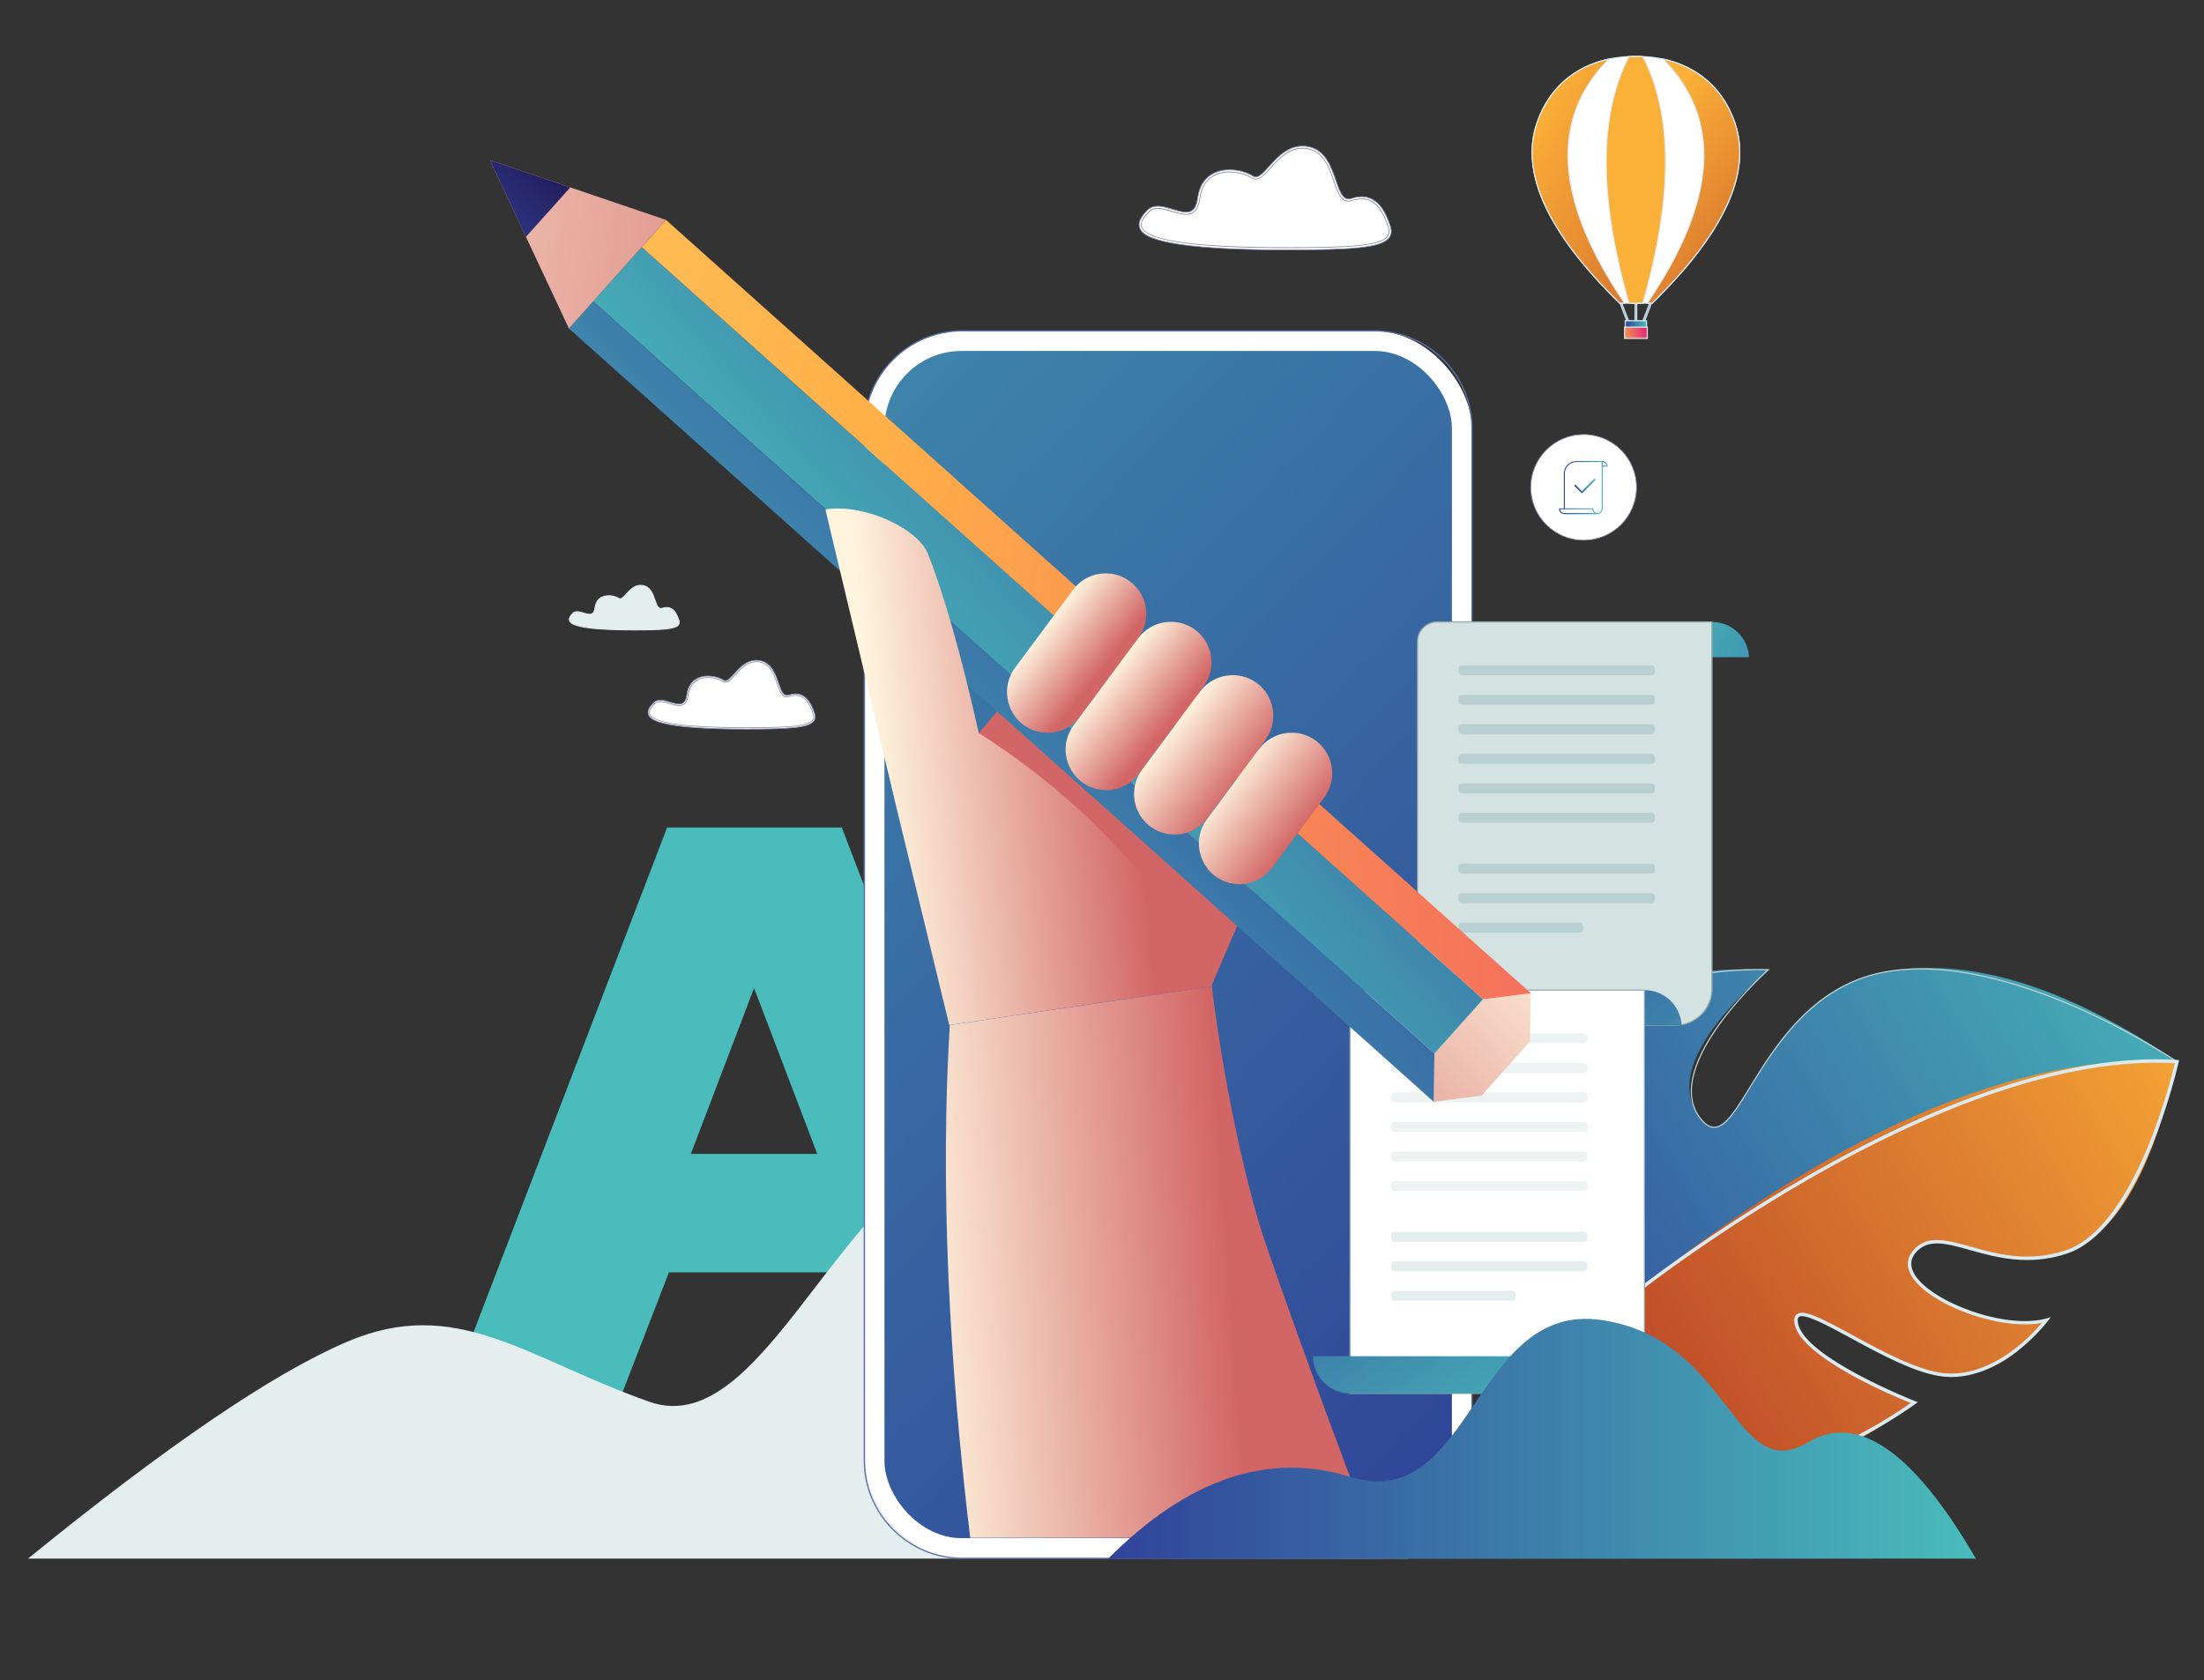 <svg xmlns:xlink="http://www.w3.org/1999/xlink" xmlns="http://www.w3.org/2000/svg" viewBox="0 0 1932 1473" width="1932" height="1473"><rect x="0" y="0" width="1932" height="1473" fill="#333333" stroke="none"/><title>22152-ai</title><defs><linearGradient id="g1" x1="1339.1" y1="1811.2" x2="656" y2="1385.9" gradientUnits="userSpaceOnUse"><stop offset="0" stop-color="#31439a"></stop><stop offset="1" stop-color="#49bcbb"></stop></linearGradient><linearGradient id="g2" x1="1159" y1="1060.9" x2="1855.2" y2="633.4" gradientUnits="userSpaceOnUse"><stop offset="0" stop-color="#31439a"></stop><stop offset="1" stop-color="#49bcbb"></stop></linearGradient><linearGradient id="g3" x1="1228" y1="1214.9" x2="1922.6" y2="788.3" gradientUnits="userSpaceOnUse"><stop offset="0" stop-color="#ad2d24"></stop><stop offset="1" stop-color="#fbb037"></stop></linearGradient><linearGradient id="g4" x1="1021.1" y1="1556.8" x2="-355.9" y2="243.9" gradientUnits="userSpaceOnUse"><stop offset="0" stop-color="#304598"></stop><stop offset="1" stop-color="#4abbba"></stop></linearGradient><linearGradient id="g5" x1="1404.1" y1="402.2" x2="1409.2" y2="402.2" gradientUnits="userSpaceOnUse"><stop offset="0" stop-color="#304598"></stop><stop offset="1" stop-color="#4abbba"></stop></linearGradient><linearGradient id="g6" x1="1370.8" y1="402.2" x2="1405" y2="402.2" gradientUnits="userSpaceOnUse"><stop offset="0" stop-color="#304598"></stop><stop offset="1" stop-color="#4abbba"></stop></linearGradient><linearGradient id="g7" x1="1366.6" y1="443.7" x2="1400.6" y2="443.7" gradientUnits="userSpaceOnUse"><stop offset="0" stop-color="#304598"></stop><stop offset="1" stop-color="#4abbba"></stop></linearGradient><linearGradient id="g8" x1="1380.1" y1="417.8" x2="1398.5" y2="417.8" gradientUnits="userSpaceOnUse"><stop offset="0" stop-color="#304598"></stop><stop offset="1" stop-color="#4abbba"></stop></linearGradient><linearGradient id="g9" x1="1715.2" y1="724.6" x2="1436.5" y2="535" gradientUnits="userSpaceOnUse"><stop offset="0" stop-color="#31439a"></stop><stop offset="1" stop-color="#49bcbb"></stop></linearGradient><linearGradient id="g10" x1="1352.4" y1="758" x2="1585.5" y2="1000.2" gradientUnits="userSpaceOnUse"><stop offset="0" stop-color="#31439a"></stop><stop offset="1" stop-color="#49bcbb"></stop></linearGradient><linearGradient id="g11" x1="1196.8" y1="900.8" x2="1423" y2="1241.2" gradientUnits="userSpaceOnUse"><stop offset="0" stop-color="#31439a"></stop><stop offset="1" stop-color="#49bcbb"></stop></linearGradient><linearGradient id="g12" x1="1415.1" y1="507.8" x2="1108.9" y2="819.4" gradientUnits="userSpaceOnUse"><stop offset="0" stop-color="#fff4de"></stop><stop offset="1" stop-color="#d26666"></stop></linearGradient><linearGradient id="g13" x1="1413.5" y1="852.8" x2="1114.3" y2="1140.8" gradientUnits="userSpaceOnUse"><stop offset="0" stop-color="#fff4de"></stop><stop offset="1" stop-color="#d26666"></stop></linearGradient><linearGradient id="g14" x1="1542.6" y1="671.1" x2="1116.2" y2="1052.9" gradientUnits="userSpaceOnUse"><stop offset="0" stop-color="#31439a"></stop><stop offset="1" stop-color="#49bcbb"></stop></linearGradient><linearGradient id="g15" x1="1432.1" y1="799.9" x2="1012.4" y2="1204" gradientUnits="userSpaceOnUse"><stop offset="0" stop-color="#31439a"></stop><stop offset="1" stop-color="#49bcbb"></stop></linearGradient><radialGradient id="g16" cx="2384.4" cy="698.6" r="3295.4" gradientUnits="userSpaceOnUse"><stop offset="0" stop-color="#e20081"></stop><stop offset=".5" stop-color="#ffb048"></stop><stop offset="1" stop-color="#fffc9f"></stop></radialGradient><linearGradient id="g17" x1="149" y1="99.9" x2="865" y2="198.1" gradientUnits="userSpaceOnUse"><stop offset="0" stop-color="#fff4de"></stop><stop offset="1" stop-color="#d26666"></stop></linearGradient><linearGradient id="g18" x1="501.4" y1="165.6" x2="462.5" y2="209" gradientUnits="userSpaceOnUse"><stop offset="0" stop-color="#231e5d"></stop><stop offset="1" stop-color="#2c327e"></stop></linearGradient><linearGradient id="g19" x1="745" y1="445.3" x2="968.3" y2="423" gradientUnits="userSpaceOnUse"><stop offset="0" stop-color="#fff4de"></stop><stop offset="1" stop-color="#d26666"></stop></linearGradient><linearGradient id="g20" x1="961.6" y1="490.3" x2="1011.4" y2="529.7" gradientUnits="userSpaceOnUse"><stop offset="0" stop-color="#fff4de"></stop><stop offset="1" stop-color="#d26666"></stop></linearGradient><linearGradient id="g21" x1="1018.9" y1="532.4" x2="1071.9" y2="575.1" gradientUnits="userSpaceOnUse"><stop offset="0" stop-color="#fff4de"></stop><stop offset="1" stop-color="#d26666"></stop></linearGradient><linearGradient id="g22" x1="1072.2" y1="579.4" x2="1134.4" y2="628.1" gradientUnits="userSpaceOnUse"><stop offset="0" stop-color="#fff4de"></stop><stop offset="1" stop-color="#d26666"></stop></linearGradient><linearGradient id="g23" x1="1118.5" y1="625.9" x2="1182.5" y2="675.5" gradientUnits="userSpaceOnUse"><stop offset="0" stop-color="#fff4de"></stop><stop offset="1" stop-color="#d26666"></stop></linearGradient><linearGradient id="g24" x1="782.5" y1="883.2" x2="1058.3" y2="863.4" gradientUnits="userSpaceOnUse"><stop offset="0" stop-color="#fff4de"></stop><stop offset="1" stop-color="#d26666"></stop></linearGradient><linearGradient id="g25" x1="971.2" y1="1154.5" x2="1732" y2="1154.5" gradientUnits="userSpaceOnUse"><stop offset="0" stop-color="#31439a"></stop><stop offset="1" stop-color="#49bcbb"></stop></linearGradient><linearGradient id="g26" x1="1435.1" y1="251.9" x2="1430.9" y2="293" gradientUnits="userSpaceOnUse"><stop offset="0" stop-color="#31439a"></stop><stop offset="1" stop-color="#49bcbb"></stop></linearGradient><linearGradient id="g27" x1="1451.5" y1="253.6" x2="1447.4" y2="294.7" gradientUnits="userSpaceOnUse"><stop offset="0" stop-color="#31439a"></stop><stop offset="1" stop-color="#49bcbb"></stop></linearGradient><linearGradient id="g28" x1="1440.2" y1="252.5" x2="1436" y2="293.5" gradientUnits="userSpaceOnUse"><stop offset="0" stop-color="#31439a"></stop><stop offset="1" stop-color="#49bcbb"></stop></linearGradient><linearGradient id="g29" x1="1599.1" y1="373.1" x2="1289" y2="196" gradientUnits="userSpaceOnUse"><stop offset="0" stop-color="#ad2d24"></stop><stop offset="1" stop-color="#fbb037"></stop></linearGradient><linearGradient id="g30" x1="1412.8" y1="-27" x2="1418.3" y2="-17.5" gradientUnits="userSpaceOnUse"><stop offset="0" stop-color="#ad2d24"></stop><stop offset="1" stop-color="#fbb037"></stop></linearGradient><linearGradient id="g31" x1="1595.4" y1="397.5" x2="1363.6" y2="209.7" gradientUnits="userSpaceOnUse"><stop offset="0" stop-color="#ad2d24"></stop><stop offset="1" stop-color="#fbb037"></stop></linearGradient><linearGradient id="g32" x1="1424.7" y1="279.2" x2="1443.3" y2="279.2" gradientUnits="userSpaceOnUse"><stop offset="0" stop-color="#31439a"></stop><stop offset="1" stop-color="#49bcbb"></stop></linearGradient><radialGradient id="g33" cx="1448.1" cy="287.9" r="59.1" gradientUnits="userSpaceOnUse"><stop offset="0" stop-color="#e10881"></stop><stop offset=".5" stop-color="#faae49"></stop><stop offset="1" stop-color="#fbf4a2"></stop></radialGradient></defs><style>		.s0 { fill: url(#g1) } 		.s1 { fill: url(#g2) } 		.s2 { fill: #c1d6d5 } 		.s3 { fill: url(#g3) } 		.s4 { fill: #daeaee } 		.s5 { fill: #e5eeee } 		.s6 { fill: #ffffff } 		.s7 { fill: #5b71a8 } 		.s8 { fill: url(#g4) } 		.s9 { fill: #8588a8 } 		.s10 { fill: url(#g5) } 		.s11 { fill: url(#g6) } 		.s12 { fill: url(#g7) } 		.s13 { fill: url(#g8) } 		.s14 { fill: url(#g9) } 		.s15 { fill: #d5e2e2;stroke: #91aaa9 } 		.s16 { opacity: .4;fill: #91b5b4 } 		.s17 { fill: url(#g10) } 		.s18 { fill: #ffffff;stroke: #91aaa9 } 		.s19 { fill: url(#g11) } 		.s20 { fill: url(#g12) } 		.s21 { fill: url(#g13) } 		.s22 { fill: url(#g14) } 		.s23 { fill: url(#g15) } 		.s24 { fill: url(#g16) } 		.s25 { fill: url(#g17) } 		.s26 { fill: url(#g18) } 		.s27 { fill: url(#g19) } 		.s28 { fill: url(#g20) } 		.s29 { fill: url(#g21) } 		.s30 { fill: url(#g22) } 		.s31 { fill: url(#g23) } 		.s32 { fill: url(#g24) } 		.s33 { fill: url(#g25) } 		.s34 { fill: url(#g26);stroke: #daeaee } 		.s35 { fill: url(#g27);stroke: #daeaee } 		.s36 { fill: url(#g28);stroke: #daeaee } 		.s37 { fill: #ffffff;stroke: #daeaee } 		.s38 { fill: url(#g29);stroke: #daeaee } 		.s39 { fill: url(#g30);stroke: #daeaee } 		.s40 { fill: url(#g31);stroke: #daeaee } 		.s41 { fill: url(#g32);stroke: #daeaee } 		.s42 { fill: url(#g33);stroke: #daeaee } 	</style><g id="Layer 1"><g id="&lt;Group&gt;"><path id="&lt;Compound Path&gt;" fill-rule="evenodd" class="s0" d="m584.8 725.5h153.1l190 495.4h-150.7l-41.6-105.4h-149.2l-40.8 105.4h-150.8zm131.6 286.2l-55.4-145.4-55.4 145.4z"></path></g><g id="&lt;Group&gt;"><g id="&lt;Group&gt;"><path id="&lt;Path&gt;" class="s1" d="m1382.4 915.5q-14.7 79 22.4 107.4c37.1 28.3 5.5-59.8 13.1-118.9q7.6-59.1 132.2-53.8-94.4 84.3-60.1 129.7c34.3 45.4 48.8-104.8 159.7-127.2q111-22.4 258.6 78.1-162.2 21.9-491.7 215.8-194.5-64.1-34.2-231.1z"></path><path id="&lt;Compound Path&gt;" fill-rule="evenodd" class="s2" d="m1403.3 1142.4c-45.5-17.6-72.7-43.1-80.9-75.9-5-20.2-5.1-54.4 23.2-102.3 16.9-28.6 36.2-48.9 36.4-49.1l1.2-1.2-0.3 1.7c-0.2 0.8-14.2 79 22.2 106.9 6.3 4.8 10.7 6.3 13.4 4.8 6.5-3.7 4.2-24.8 1.5-49.1-2.6-24-5.6-51.1-2.6-74.3 3.2-24.4 27.1-41.5 69.4-49.5 31.8-6 63-4.7 63.3-4.7h1.2l-0.9 0.9c-0.2 0.2-23.8 21.3-42.8 47.7-17.5 24.3-34.7 58.1-17.2 81.3 4.4 5.8 8.5 8.5 12.7 8.3 9.4-0.5 18.8-15.8 30.7-35.2 21.5-35.1 54-88 115.8-100.5 57.5-11.6 124.8 10.3 171.2 30.7 50.2 22.1 87.4 47.3 87.8 47.5l1 0.8-1.2 0.1c-83.7 11.3-212.9 69.4-306.6 116.1-101.4 50.6-184.1 99.2-185 99.7l-0.2 0.1-0.2-0.1q-6.8-2.2-13.1-4.7zm-21.7-225.4c-4.4 4.8-20.6 23.2-35.1 47.7-28.2 47.7-28.1 81.5-23.1 101.6 8.8 35.4 40.1 62.3 93.1 79.8 4.6-2.7 85.8-50.2 184.9-99.6 93.2-46.5 221.6-104.2 305.5-116-6.5-4.3-41.1-26.7-86.5-46.7-46.3-20.3-113.4-42.2-170.6-30.6-61.4 12.4-93.7 65.1-115.2 100-12.5 20.4-21.6 35.2-31.4 35.7-4.6 0.2-9-2.6-13.6-8.7-14.1-18.8-8.2-47.3 17.2-82.5 17-23.5 37.5-42.9 42-47.1-6-0.1-33.7-0.5-61.9 4.8-29.1 5.5-64.6 18.4-68.5 48.6-3 23.2 0 50.2 2.6 74 2.8 25.8 5.1 46.1-2 50.1-3.1 1.8-7.9 0.2-14.5-4.8-10.7-8.2-23.7-26-25.3-64.7-0.8-19.3 1.6-36.3 2.4-41.6z"></path></g><g id="&lt;Group&gt;"><path id="&lt;Path&gt;" class="s3" d="m1908.3 930.8q-32.3 145.3-97 166.9c-64.6 21.5-110.3-28.8-133.7 0.4-23.4 29.3 69.9 71.6 116.2 59.4q-39.7 52.8-89.5 48c-49.9-4.8-135.5-76.4-129.7-45.1q5.8 31.2 103.4 69.4-149.8 112.2-227.6 31.3-77.8-80.9-33.8-114.5 279.6-229.3 491.7-215.8z"></path><path id="&lt;Compound Path&gt;" fill-rule="evenodd" class="s4" d="m1483.4 1284.9c-12.9-5-24.3-12.6-34.1-22.8-32.7-34-48.4-64-46.5-89 1.5-18.7 12.4-27.3 12.9-27.6 0.6-0.6 71-58.1 166.4-113.1 56.1-32.4 109.7-57.6 159.4-75 62.2-21.7 118.3-31.2 166.9-28.1l1.7 0.2-0.3 1.7c-0.1 0.3-8.3 36.9-24.3 75.5-21.6 52.2-46.4 83.3-73.7 92.4-33.6 11.2-62 3.3-84.9-3.1-21.7-6.1-37.4-10.4-48.2 3-4.5 5.7-4.4 12.1 0.1 19.2 15.4 23.5 78.3 47.5 114.6 37.9l4.2-1.2-2.6 3.5c-0.1 0.1-10.3 13.5-26.4 26.1-14.9 11.6-38.3 25-64.5 22.5-23.8-2.3-55.8-19.7-81.5-33.7-20.1-10.9-40.8-22.2-45.7-18.7q-1.6 1.2-0.8 5.5c5.5 30.1 101.5 67.9 102.4 68.3l2.6 0.9-2.2 1.7c-0.4 0.2-38.2 28.3-85 46.2-27.6 10.4-52.9 15.4-75.2 14.6-12.7-0.4-24.6-2.7-35.3-6.9zm423-352.7c-47.7-2.7-102.9 6.7-163.9 28.1-49.5 17.3-102.9 42.4-158.8 74.6-95.2 55-165.5 112.3-166.2 112.9-0.1 0.1-10.4 8.2-11.7 25.6-1.2 16.6 5.7 45.1 45.7 86.7 17.4 18.1 40.1 27.8 67.3 28.7 21.9 0.8 46.8-4.1 74-14.4 40-15.3 73.4-38.1 82.1-44.3-15.8-6.3-96.4-40.2-101.8-69.5-0.7-4.1-0.1-6.9 2.1-8.4 6-4.5 21.7 3.7 48.9 18.5 25.4 13.8 57.1 31 80.3 33.3 13.9 1.3 36.1-1.4 62.4-21.9 11-8.6 19.1-17.5 23.1-22.2-16.6 3.1-39.4 0.4-62.1-7.4-24.3-8.4-43.6-20.6-51.5-32.7-5.3-8.1-5.2-15.9 0.1-22.6 12-15.1 29.3-10.2 51.3-4.1 22.5 6.3 50.4 14.1 83.2 3.1 32.8-10.9 57.2-55.3 71.8-90.6 13.9-33.7 21.9-65.7 23.7-73.4z"></path></g></g><path id="&lt;Path&gt;" class="s5" d="m24.6 1366.5q181.8-148 278.7-189.7c96.9-41.8 157.3 13.9 265.9 52.2 108.5 38.4 175.8-232.6 327.4-241.8q151.6-9.3 337.8 379.3h-1103.6z"></path><g id="&lt;Group&gt;"><g id="&lt;Group&gt;"><rect id="&lt;Path&gt;" class="s6" x="757.7" y="290.1" width="532.6" height="1076.2" rx="85.9"></rect><path id="&lt;Compound Path&gt;" fill-rule="evenodd" class="s7" d="m1204.5 1366.8h-360.9c-47.7 0-86.5-38.8-86.5-86.5v-904.4c0-47.6 38.8-86.4 86.5-86.4h360.9c47.6 0 86.4 38.8 86.4 86.4v904.4c0 47.7-38.8 86.5-86.4 86.5zm-360.9-1076.2c-47.1 0-85.3 38.3-85.3 85.3v904.4c0 22.8 8.8 44.3 25 60.4 16.1 16.1 37.5 25 60.3 25h360.9c22.8 0 44.2-8.9 60.3-25 16.1-16.1 25-37.6 25-60.4v-904.4c0-47-38.3-85.3-85.3-85.3z"></path></g><rect id="&lt;Path&gt;" class="s8" x="775.3" y="307.7" width="497.4" height="1040.9" rx="67.6"></rect></g><g id="&lt;Group&gt;"><g id="&lt;Group&gt;"><path id="&lt;Path&gt;" class="s6" d="m1006.3 185.2c12.7-13.2 40.6 18.3 44.6-11.6 3.9-29.9 35.7-25.8 47-18.5 11.2 7.4 21.6-30.7 48.7-25.6 27.2 5.1 20.6 51.3 38.4 45.4 17.8-5.8 26.9 5.9 32.8 23.4 5.9 17.6-20.2 19.8-90.5 19.8-144.1 0-133.7-19.8-121-32.9z"></path><path id="&lt;Compound Path&gt;" fill-rule="evenodd" class="s9" d="m1127.3 218.5c-80.5 0-122.2-6.1-127.5-18.6-2.2-5.2 1.9-10.5 6.2-15 5.6-5.7 13.8-3.2 21.8-0.8 6.6 2 12.9 3.9 17.2 1.1 2.9-1.8 4.7-5.7 5.5-11.7 1.4-10.4 6.2-17.6 14.3-21.3 11.6-5.4 26.7-1.6 33.2 2.7 4.6 2.9 9.2-2.2 15-8.6 8-9 18-20.1 33.7-17.1 14.6 2.7 19.7 17.4 23.7 29.1 3.6 10.6 6.5 18.9 14.5 16.3 20.4-6.7 28.7 10.3 33.2 23.6 1.3 4 1.1 7.1-0.8 9.6-6.5 9.1-33 10.7-90 10.7zm-112.4-36.4c-3.2 0-6.1 0.9-8.4 3.3-4.2 4.3-8.2 9.4-6.1 14.2 5.1 12.1 47.8 18.2 126.9 18.2 56.8 0 83.2-1.5 89.5-10.3 1.7-2.4 1.9-5.3 0.7-9-7.1-21.1-17.1-28.3-32.4-23.3-8.6 2.9-11.7-6.2-15.3-16.7-4-11.6-9-26-23.2-28.7-15.4-2.9-25.2 8.1-33.1 16.9-6 6.7-10.8 12-15.8 8.7-6.4-4.2-21.2-7.9-32.6-2.6-7.9 3.6-12.6 10.6-13.9 20.8-0.8 6.2-2.7 10.2-5.8 12.2-4.6 2.9-11 1-17.8-1.1-4.3-1.3-8.7-2.6-12.7-2.6z"></path></g><g id="&lt;Group&gt;"><path id="&lt;Compound Path&gt;" fill-rule="evenodd" class="s6" d="m1127.3 219.1c-120.1 0-126.1-14.3-128.1-19-2.4-5.5 1.9-10.9 6.4-15.6 5.8-6 14.2-3.5 22.4-1 6.5 2 12.6 3.8 16.7 1.2 2.7-1.8 4.5-5.4 5.2-11.3 1.4-10.5 6.5-18 14.6-21.8 12-5.5 27-1.7 33.9 2.7 3.9 2.6 7.9-1.5 14.1-8.4 7.7-8.6 18.3-20.4 34.3-17.3 15 2.8 20.1 17.6 24.2 29.5 3.9 11.4 6.6 18.2 13.7 15.9 20.9-6.9 29.4 10.4 34 24 1.4 4.2 1.1 7.5-0.8 10.2-6.7 9.3-33.4 10.9-90.6 10.9zm-112.3-36.4c-3.1 0-5.9 0.8-8.1 3.1-4 4.2-7.9 9.1-6 13.6 5 11.8 47.6 17.8 126.4 17.8 55.4 0 82.8-1.5 89-10.1 1.6-2.2 1.8-5 0.6-8.4-7-20.7-16.7-27.8-31.6-22.9-9.2 3.1-12.4-6.3-16.1-17.1-4.2-12-8.8-25.6-22.7-28.3-15-2.8-24.8 8-32.6 16.8-5.9 6.6-11.1 12.3-16.6 8.7-6.3-4.1-20.8-7.7-32-2.6-7.6 3.5-12.2 10.4-13.5 20.4-0.8 6.4-2.8 10.5-6.1 12.6-4.8 3.1-11.3 1.1-18.3-1-4.2-1.3-8.6-2.6-12.4-2.6z"></path><path id="&lt;Compound Path&gt;" fill-rule="evenodd" class="s9" d="m1127.3 219.4c-120.3 0-126.4-14.4-128.4-19.1-2.4-5.7 1.9-11.3 6.4-16 6-6.2 14.5-3.6 22.8-1.1 6.4 1.9 12.5 3.8 16.4 1.2 2.7-1.7 4.3-5.3 5.1-11 1.4-10.7 6.5-18.3 14.8-22.1 12.1-5.6 27.2-1.7 34.1 2.8 3.8 2.4 7.7-1.7 13.8-8.4 7.7-8.7 18.3-20.5 34.6-17.5 15.1 2.9 20.3 17.8 24.4 29.8 3.8 11.2 6.5 17.9 13.3 15.7 21.2-7 29.8 10.5 34.4 24.2 1.4 4.3 1.1 7.7-0.9 10.5-6.7 9.4-33.5 11-90.8 11zm-112.4-38.3c-3.4 0-6.5 1-9.1 3.6-4.4 4.6-8.6 10-6.3 15.3 0.9 2.3 2.9 6.9 19.5 11 20.7 5.2 57.1 7.8 108.3 7.8 57.1 0 83.7-1.6 90.3-10.8 1.9-2.6 2.1-5.8 0.8-9.8-4.5-13.5-13-30.7-33.6-23.9-7.4 2.4-10.2-4.5-14.1-16.1-4.1-11.8-9.2-26.5-23.9-29.3-15.9-3-26.4 8.7-34.1 17.2-6.3 7-10.3 11.2-14.5 8.5-6.8-4.4-21.7-8.2-33.5-2.7-8.1 3.7-13.1 11.2-14.5 21.6-0.7 5.9-2.5 9.7-5.3 11.5-4.2 2.7-10.4 0.8-17-1.2-4.4-1.3-8.9-2.7-13-2.7zm112.4 36.4c-79 0-121.6-6.1-126.7-18-1.9-4.6 2-9.6 6.1-13.9 2.1-2.2 4.8-3.2 8.3-3.2 3.9 0 8.3 1.3 12.5 2.6 6.9 2.1 13.3 4.1 18.1 1 3.1-2 5-6.1 5.9-12.3 1.3-10.2 5.9-17.1 13.7-20.7 11.3-5.2 26-1.5 32.3 2.7 5.3 3.4 10.3-2.2 16.2-8.8 7.8-8.7 17.6-19.7 32.8-16.8 14.1 2.7 18.8 16.4 23 28.5 3.6 10.7 6.8 19.8 15.7 16.9 15.1-5 25 2.2 32 23 1.2 3.6 1 6.5-0.6 8.8-6.3 8.7-33.8 10.2-89.3 10.2zm-112.3-34.4c-3.3 0-5.9 0.9-7.8 3-4 4.1-7.8 8.9-6 13.2 5 11.6 47.4 17.5 126.1 17.5 55.3 0 82.7-1.4 88.7-9.9 1.5-2.1 1.7-4.8 0.6-8.1-6.9-20.5-16.5-27.5-31.2-22.7-9.5 3.2-12.8-6.3-16.5-17.2-4.1-12-8.8-25.6-22.5-28.1-14.8-2.8-24.5 7.9-32.2 16.6-6.1 6.7-11.3 12.5-17 8.8-6.3-4-20.7-7.7-31.7-2.6-7.6 3.5-12.1 10.3-13.4 20.1-0.8 6.5-2.9 10.7-6.2 12.9-5 3.2-11.6 1.2-18.6-0.9-4.2-1.3-8.5-2.6-12.3-2.6z"></path></g></g><g id="&lt;Group&gt;"><g id="&lt;Group&gt;"><path id="&lt;Path&gt;" class="s6" d="m573.2 616.8c8.4-8.8 26.9 12.1 29.5-7.7 2.7-19.8 23.7-17.1 31.2-12.2 7.5 4.8 14.3-20.4 32.3-17 18.1 3.4 13.7 34 25.5 30.1 11.8-3.9 17.8 3.9 21.7 15.5 3.9 11.7-13.4 13.1-60 13.1-95.5 0-88.6-13.1-80.2-21.8z"></path><path id="&lt;Compound Path&gt;" fill-rule="evenodd" class="s9" d="m653.4 639c-53.4 0-81.1-4.1-84.6-12.4-1.5-3.5 1.2-7 4.1-10.1 3.8-3.8 9.3-2.1 14.6-0.5 4.4 1.3 8.5 2.6 11.3 0.7 1.9-1.2 3.1-3.7 3.6-7.7 0.9-6.8 4.2-11.8 9.5-14.2 7.8-3.6 17.8-1 22.2 1.8 2.9 1.9 5.9-1.4 9.7-5.7 5.4-5.9 12-13.3 22.5-11.3 9.8 1.8 13.1 11.5 15.8 19.4 2.4 6.9 4.3 12.4 9.5 10.7 13.6-4.5 19.1 6.8 22.1 15.7 0.9 2.6 0.7 4.8-0.5 6.5-4.3 6-22 7.1-59.8 7.1zm-74.5-24.1c-2.1 0-4 0.5-5.5 2.1-2.7 2.9-5.4 6.2-4 9.3 3.3 8 31.6 12 84 12 37.6 0 55.1-1 59.3-6.8 1.1-1.5 1.2-3.5 0.4-5.9-4.7-13.9-11.3-18.6-21.3-15.3-5.8 1.9-7.9-4.1-10.3-11.1-2.8-8.1-5.9-17.2-15.3-19-10.1-1.9-16.6 5.3-21.9 11.2-4 4.4-7.2 8-10.6 5.7-4.2-2.7-14-5.2-21.5-1.7-5.2 2.4-8.2 7-9.1 13.7-0.6 4.2-1.8 6.8-3.9 8.2-3.1 2-7.4 0.7-11.9-0.7-2.8-0.9-5.8-1.7-8.4-1.7z"></path></g><g id="&lt;Group&gt;"><path id="&lt;Compound Path&gt;" fill-rule="evenodd" class="s6" d="m653.4 639.3c-79.6 0-83.6-9.5-84.9-12.6-1.6-3.6 1.3-7.3 4.2-10.4 3.9-4 9.5-2.3 14.9-0.6 4.3 1.3 8.3 2.5 11.1 0.8 1.8-1.2 2.9-3.6 3.4-7.5 0.9-7 4.3-12 9.7-14.5 8-3.6 17.9-1.1 22.4 1.8 2.7 1.7 5.3-1 9.4-5.6 5.1-5.7 12.1-13.5 22.8-11.4 9.9 1.8 13.3 11.7 16 19.6 2.6 7.5 4.4 12 9.1 10.5 13.8-4.6 19.5 6.9 22.5 15.9 0.9 2.7 0.7 4.9-0.5 6.8-4.5 6.1-22.1 7.2-60.1 7.2zm-74.5-24.1c-2 0-3.8 0.5-5.3 2-2.6 2.8-5.2 6-4 9 3.4 7.8 31.6 11.8 83.8 11.8 36.7 0 54.9-1 59-6.7 1.1-1.4 1.2-3.3 0.4-5.6-4.6-13.7-11.1-18.4-20.9-15.1-6.1 2-8.3-4.2-10.7-11.3-2.8-8-5.9-17.1-15.1-18.8-9.9-1.9-16.4 5.3-21.6 11.1-3.9 4.4-7.3 8.2-10.9 5.8-4.2-2.7-13.8-5.1-21.3-1.7-5 2.3-8 6.8-8.9 13.5-0.6 4.2-1.9 6.9-4 8.3-3.3 2.1-7.6 0.8-12.2-0.6-2.8-0.9-5.7-1.7-8.3-1.7z"></path><path id="&lt;Compound Path&gt;" fill-rule="evenodd" class="s9" d="m653.4 639.6c-79.8 0-83.9-9.6-85.2-12.8-1.6-3.8 1.2-7.5 4.3-10.7 4-4.1 9.7-2.4 15.2-0.7 4.2 1.3 8.2 2.5 10.8 0.8 1.7-1.1 2.8-3.5 3.3-7.2 0.9-7.1 4.4-12.2 9.9-14.8 8-3.7 18.1-1.1 22.7 1.9 2.4 1.5 5-1.1 9-5.6 5.1-5.7 12.2-13.6 23-11.6 10.1 1.9 13.5 11.9 16.3 19.8 2.8 8.1 4.5 11.7 8.7 10.4 14.1-4.7 19.8 7 22.9 16.1 1 2.8 0.8 5.1-0.6 7-4.5 6.3-22.2 7.4-60.3 7.4zm-74.5-25.4c-2.2 0-4.3 0.6-5.9 2.4-2.9 3-5.7 6.5-4.2 10 0.6 1.4 1.9 4.5 12.9 7.2 13.7 3.4 37.8 5.1 71.7 5.1 37.8 0 55.4-1 59.8-7 1.2-1.8 1.4-3.9 0.5-6.5-6.2-18.5-15.6-17.8-22.1-15.7-5 1.6-6.9-3-9.5-10.7-2.7-7.9-6.1-17.6-15.8-19.4-10.5-2-17.4 5.7-22.4 11.4-4.3 4.7-7 7.5-9.8 5.6-4.5-2.9-14.3-5.4-22.2-1.8-5.3 2.5-8.5 7.4-9.5 14.3-0.5 3.9-1.7 6.4-3.6 7.6-2.8 1.9-6.9 0.6-11.3-0.7-2.9-0.9-5.9-1.8-8.6-1.8zm74.5 24.1c-52.4 0-80.7-4-84.1-12-1.3-3.1 1.3-6.5 4.1-9.3 1.4-1.5 3.2-2.2 5.5-2.2 2.7 0 5.6 0.9 8.4 1.8 4.5 1.3 8.8 2.6 11.9 0.7 2-1.4 3.3-4 3.8-8.2 0.9-6.7 4-11.3 9.2-13.7 7.5-3.5 17.3-1 21.5 1.7 3.4 2.2 6.8-1.5 10.6-5.7 5.2-5.9 11.8-13.1 21.9-11.2 9.4 1.7 12.5 10.9 15.3 19 2.4 7 4.5 13 10.3 11.1 10.1-3.3 16.6 1.4 21.3 15.3 0.8 2.4 0.7 4.4-0.4 5.9-4.2 5.8-22.4 6.8-59.3 6.8zm-74.5-22.8c-2.1 0-3.8 0.6-5 1.9-2.6 2.7-5.1 5.9-4 8.7 3.3 7.7 31.4 11.6 83.5 11.6 36.6 0 54.8-1 58.8-6.6 0.9-1.3 1.1-3.1 0.3-5.3-4.5-13.5-10.9-18.1-20.5-14.9-6.4 2.1-8.7-4.5-11.1-11.5-2.7-7.9-5.8-16.9-14.8-18.6-9.8-1.8-16.2 5.3-21.3 11-4.1 4.5-7.5 8.4-11.4 5.9-4.1-2.7-13.6-5.1-20.9-1.7-5 2.3-7.9 6.7-8.8 13.2-0.6 4.4-1.9 7.2-4.2 8.6-3.3 2.2-7.7 0.8-12.4-0.6-2.8-0.8-5.6-1.7-8.2-1.7z"></path></g></g><g id="&lt;Group&gt;"><path id="&lt;Path&gt;" class="s5" d="m502.1 537.8c5.5-5.8 17.8 8.1 19.6-5.1 1.7-13.1 15.7-11.3 20.6-8.1 5 3.3 9.5-13.5 21.5-11.2 11.9 2.2 9 22.5 16.8 19.9 7.8-2.6 11.8 2.6 14.4 10.3 2.6 7.8-8.8 8.7-39.7 8.7-63.4 0-58.8-8.7-53.2-14.5z"></path><path id="&lt;Compound Path&gt;" fill-rule="evenodd" class="s5" d="m555.3 552.7c-52.8 0-55.5-6.2-56.4-8.3-1-2.4 0.9-4.8 2.9-6.9 2.5-2.6 6.2-1.5 9.8-0.4 2.9 0.9 5.6 1.7 7.4 0.5 1.2-0.7 1.9-2.4 2.2-4.9 0.7-4.7 2.9-8 6.5-9.6 5.2-2.4 11.8-0.8 14.8 1.2 1.8 1.1 3.5-0.7 6.2-3.7 3.4-3.8 8.1-9 15.1-7.6 6.6 1.2 8.9 7.7 10.7 12.9 1.7 5 2.9 8.1 6 7 9.2-3 12.9 4.6 14.9 10.6 0.6 1.8 0.5 3.3-0.3 4.5-3 4-14.7 4.7-39.8 4.7zm-49.4-15.9c-1.4 0-2.6 0.3-3.5 1.3-1.8 1.9-3.5 4-2.7 6 2.2 5.2 20.9 7.8 55.6 7.8 24.3 0 36.4-0.7 39.1-4.4 0.7-1 0.7-2.2 0.2-3.7-3-9.1-7.3-12.2-13.8-10.1-4.1 1.4-5.5-2.7-7.1-7.5-1.9-5.3-3.9-11.3-10-12.4-6.6-1.3-10.9 3.5-14.3 7.3-2.6 2.9-4.9 5.5-7.3 3.9-2.8-1.8-9.2-3.4-14.1-1.2-3.3 1.6-5.3 4.6-5.9 9-0.4 2.8-1.3 4.6-2.7 5.5-2.1 1.4-5 0.5-8-0.4-1.9-0.6-3.8-1.1-5.5-1.1z"></path></g><g id="&lt;Group&gt;"><g id="&lt;Group&gt;"><circle id="&lt;Path&gt;" class="s6" cx="1388.2" cy="427.3" r="46.3"></circle><path id="&lt;Compound Path&gt;" fill-rule="evenodd" class="s9" d="m1388.2 473.9c-25.7 0-46.7-20.9-46.7-46.6 0-25.8 21-46.7 46.7-46.7 25.7 0 46.7 20.9 46.7 46.7 0 25.7-21 46.6-46.7 46.6zm0-92.7c-25.4 0-46 20.7-46 46.1 0 25.3 20.6 46 46 46 25.4 0 46-20.7 46-46 0-25.4-20.6-46.1-46-46.1z"></path></g><g id="&lt;Group&gt;"><g id="&lt;Group&gt;"><path id="&lt;Compound Path&gt;" fill-rule="evenodd" class="s10" d="m1409.2 409.1h-5.1v-4.9h0.5c1.2 0 2.4 0.5 3.2 1.4 0.9 0.8 1.3 1.9 1.4 3zm-4.2-0.8h3.3c-0.2-0.8-0.5-1.5-1.1-2.1-0.6-0.6-1.4-1-2.2-1.1z"></path></g><g id="&lt;Group&gt;"><path id="&lt;Compound Path&gt;" class="s11" d="m1405 404.2v41.3c0 2.6-1.9 4.8-4.4 5.2q-0.4 0-0.8 0h-29v-0.8q0.2 0 0.5 0h28.5q0.2 0 0.3 0c2.3-0.2 4-2.1 4-4.4v-40.4h-22.2c-5.6 0-10.2 4.6-10.2 10.2v31.2h-0.9v-31.2c0-6.1 5-11.1 11.1-11.1z"></path></g><g id="&lt;Group&gt;"><path id="&lt;Compound Path&gt;" fill-rule="evenodd" class="s12" d="m1400.6 449.9v0.8h-0.4-28.9q-0.3 0-0.5 0c-2.3-0.2-4.2-2.2-4.2-4.6v-0.4h5.1 25v0.4c0 1 0.4 2 1.1 2.7 0.6 0.6 1.4 1 2.3 1.1q0.1 0 0.1 0zm-2.8 0q-0.3-0.3-0.6-0.5-0.6-0.6-0.9-1.4-0.4-0.7-0.5-1.5h-24.1-4.2c0.2 1.7 1.6 3.1 3.3 3.3q0.2 0.1 0.5 0.1z"></path></g><path id="&lt;Path&gt;" class="s13" d="m1398.4 421l-11.2 11.2q0 0 0 0c-0.3 0.2-0.7 0.2-1 0l-5.9-5.9c-0.3-0.3-0.3-0.8 0-1.1 0.3-0.2 0.7-0.2 1 0l5.4 5.4 10.7-10.7c0.3-0.2 0.7-0.2 1 0 0.3 0.3 0.3 0.8 0 1.1z"></path></g></g><g id="&lt;Group&gt;"><g id="&lt;Group&gt;"><path id="&lt;Path&gt;" class="s14" d="m1533.2 576.2h-32.5v-30.9c9 0 17.1 3.6 23 9.5 5.6 5.6 9.1 13.1 9.5 21.4z"></path><path id="&lt;Path&gt;" class="s15" d="m1468.7 898.9h-226.1v-336.4c0-9.5 7.7-17.2 17.2-17.2h240.9v321.7c0 17.6-14.4 31.9-32 31.9z"></path><g id="&lt;Group&gt;"><rect id="&lt;Path&gt;" class="s16" x="1278.5" y="583.3" width="172.2" height="8.8" rx="3.1"></rect><rect id="&lt;Path&gt;" class="s16" x="1278.5" y="609.2" width="172.2" height="8.8" rx="3.1"></rect><rect id="&lt;Path&gt;" class="s16" x="1278.5" y="635" width="172.2" height="8.8" rx="3.1"></rect><rect id="&lt;Path&gt;" class="s16" x="1278.5" y="660.9" width="172.2" height="8.8" rx="3.1"></rect><rect id="&lt;Path&gt;" class="s16" x="1278.5" y="686.8" width="172.2" height="8.8" rx="3.1"></rect><rect id="&lt;Path&gt;" class="s16" x="1278.5" y="712.6" width="172.2" height="8.8" rx="3.1"></rect></g><rect id="&lt;Path&gt;" class="s16" x="1278.5" y="757.2" width="172.2" height="8.8" rx="3.1"></rect><rect id="&lt;Path&gt;" class="s16" x="1278.5" y="783.1" width="172.2" height="8.8" rx="3.1"></rect><rect id="&lt;Path&gt;" class="s16" x="1278.5" y="808.9" width="109.3" height="8.8" rx="3.1"></rect></g><g id="&lt;Group&gt;"><path id="&lt;Path&gt;" class="s17" d="m1474.1 899h-32.6v-30.9c9 0 17.2 3.6 23.1 9.5 5.5 5.6 9.1 13.1 9.5 21.4z"></path><path id="&lt;Path&gt;" class="s18" d="m1409.5 1221.7h-226.1v-336.4c0-9.5 7.7-17.2 17.2-17.2h240.9v321.6c0 17.7-14.3 32-32 32z"></path><path id="&lt;Path&gt;" class="s19" d="m1407.6 1221.7h-37.6-67.5-37.7q0 0-0.1 0h-43.4-37.7c-18 0-32.6-14.6-32.6-32.6h37.7 43.5q0 0 0 0h37.7 69.5 37.7c0 9 3.6 17.2 9.5 23.1 5.5 5.4 12.8 9 21 9.5z"></path><g id="&lt;Group&gt;" style="opacity: .4"><rect id="&lt;Path&gt;" class="s16" x="1219.4" y="906.1" width="172.2" height="8.8" rx="3.1"></rect><rect id="&lt;Path&gt;" class="s16" x="1219.4" y="932" width="172.2" height="8.8" rx="3.1"></rect><rect id="&lt;Path&gt;" class="s16" x="1219.4" y="957.8" width="172.2" height="8.8" rx="3.1"></rect><rect id="&lt;Path&gt;" class="s16" x="1219.4" y="983.7" width="172.2" height="8.8" rx="3.1"></rect><rect id="&lt;Path&gt;" class="s16" x="1219.4" y="1009.6" width="172.2" height="8.8" rx="3.1"></rect><rect id="&lt;Path&gt;" class="s16" x="1219.4" y="1035.4" width="172.2" height="8.8" rx="3.1"></rect></g><rect id="&lt;Path&gt;" class="s5" x="1219.4" y="1080" width="172.2" height="8.8" rx="3.1"></rect><rect id="&lt;Path&gt;" class="s5" x="1219.4" y="1105.8" width="172.2" height="8.8" rx="3.1"></rect><rect id="&lt;Path&gt;" class="s5" x="1219.4" y="1131.7" width="109.3" height="8.8" rx="3.1"></rect></g></g><g id="&lt;Group&gt;"><path id="&lt;Path&gt;" class="s20" d="m1131.2 703.4l-69.4 161.1-60 8.9-27.3-93.3 21 12.2-137.5-149.6 93.1-109.9z"></path><g id="&lt;Group&gt;"><path id="&lt;Path&gt;" class="s21" d="m1256.8 966l0.6-42.3 42.6-47.6 41.9-5.3-0.7 42.2-42.5 47.6z"></path><path id="&lt;Path&gt;" class="s22" d="m519.9 264.2l42.6-47.6 737.5 659.5-42.6 47.6z"></path><path id="&lt;Path&gt;" class="s23" d="m498.7 288l21.2-23.8 737.5 659.5-0.6 42.3z"></path><path id="&lt;Path&gt;" class="s24" d="m1341.9 870.8l-41.9 5.3-737.5-659.5 21.3-23.8z"></path><path id="&lt;Path&gt;" class="s25" d="m498.7 288l-69.2-147.6 154.3 52.4z"></path><path id="&lt;Path&gt;" class="s26" d="m499.9 164.3l-38.9 43.4-31.5-67.3z"></path></g><path id="&lt;Path&gt;" class="s27" d="m832.1 898.7l-44.7-184.1-63.9-268c35.2-5.2 81.2 17.3 89.8 38.7q21.4 53.9 44.7 157.4 140.2 89.9 204.8 221.9z"></path><g id="&lt;Group&gt;"><path id="&lt;Path&gt;" class="s28" d="m897.1 635.5c-15.7-11.7-19.1-34.1-7.4-49.9l50.9-68.5c11.7-15.8 34.1-19.1 49.9-7.4 15.7 11.7 19 34.1 7.3 49.8l-50.9 68.6c-11.6 15.7-34.1 19-49.8 7.4z"></path><path id="&lt;Path&gt;" class="s29" d="m948.5 685.8c-15.8-11.7-19.1-34.1-7.4-49.8l56.7-76.5c11.7-15.7 34.1-19 49.9-7.3 15.7 11.6 19 34.1 7.3 49.8l-56.7 76.4c-11.7 15.8-34.1 19.1-49.8 7.4z"></path><path id="&lt;Path&gt;" class="s30" d="m1008.4 724.7c-15.7-11.7-19-34.1-7.3-49.8l50.9-68.6c11.6-15.7 34.1-19 49.8-7.4 15.7 11.7 19.1 34.1 7.4 49.9l-50.9 68.5c-11.7 15.8-34.1 19.1-49.9 7.4z"></path><path id="&lt;Path&gt;" class="s31" d="m1065.3 768.2c-15.7-11.7-19.1-34.1-7.4-49.8l45.7-61.6c11.7-15.8 34.1-19.1 49.9-7.4 15.7 11.7 19 34.1 7.3 49.8l-45.7 61.6c-11.6 15.8-34.1 19.1-49.8 7.4z"></path></g><path id="&lt;Path&gt;" class="s32" d="m1062.3 864.8q2.1 18.8 6.7 47.8c6.4 40.9 17.7 102.1 34.8 160.2 8.5 28.9 74.4 211.5 100.3 275.5h-353.6c-13.1-107.3-27.4-272.8-18.7-435.7q0.4-6.9 0.8-13.9l84.6-12.5z"></path></g><path id="&lt;Path&gt;" class="s33" d="m971.2 1366.8q104.8-105.3 212.2-72c107.4 33.3 107.6-154.3 220.9-137.4 113.3 17 115.7 146.1 180.7 107.1q65-39 147 102l-609 0.3z"></path><g id="&lt;Group&gt;"><g id="&lt;Group&gt;"><path id="&lt;Path&gt;" class="s34" d="m1428.3 287l-9-23.4 1.2-0.5 9.1 23.4z"></path></g><g id="&lt;Group&gt;"><path id="&lt;Path&gt;" class="s35" d="m1438.2 286.5l9-23.4 1.3 0.5-9 23.4z"></path></g><g id="&lt;Group&gt;"><path id="&lt;Path&gt;" class="s36" d="m1433.3 265.8h1.4v21h-1.4z"></path></g><g id="&lt;Group&gt;"><path id="&lt;Path&gt;" class="s37" d="m1437.9 49.7v216.1h-18.1q-95-93-72.4-158.2c13.1-37.7 41.4-51.1 62.8-55.8 6.8-1.4 13-2 17.7-2.2q6.2-0.3 10 0.1z"></path><path id="&lt;Path&gt;" class="s38" d="m1424.1 265.8h-4.3q-95-93-72.4-158.2c13.1-37.7 41.4-51.1 62.8-55.8q-77.8 78.8 13.9 214z"></path></g><g id="&lt;Group&gt;"><path id="&lt;Path&gt;" class="s37" d="m1440.1 49.6c4.8 0.2 10.9 0.8 17.7 2.2 21.5 4.7 49.8 18.1 62.9 55.8q22.6 65.2-72.4 158.2h-18.1v-216.1q3.8-0.4 9.9-0.1z"></path><path id="&lt;Path&gt;" class="s39" d="m1440.1 265.8h-2.2-7.7-2.3q-39.8-139.5 0-216.2c2.5-0.1 4.5-0.1 6.1-0.1 1.6 0 3.7 0 6.1 0.1q39.8 76.7 0 216.2z"></path><path id="&lt;Path&gt;" class="s40" d="m1457.8 51.8c21.5 4.7 49.8 18.1 62.9 55.8q22.6 65.2-72.4 158.2h-4.3q91.7-135.2 13.8-214z"></path></g><path id="&lt;Path&gt;" class="s41" d="m1443.3 293.1h-18.6v-11.9h18.6z"></path><path id="&lt;Path&gt;" class="s42" d="m1444 296.7h-19.9v-9.9h19.9z"></path></g></g></svg>